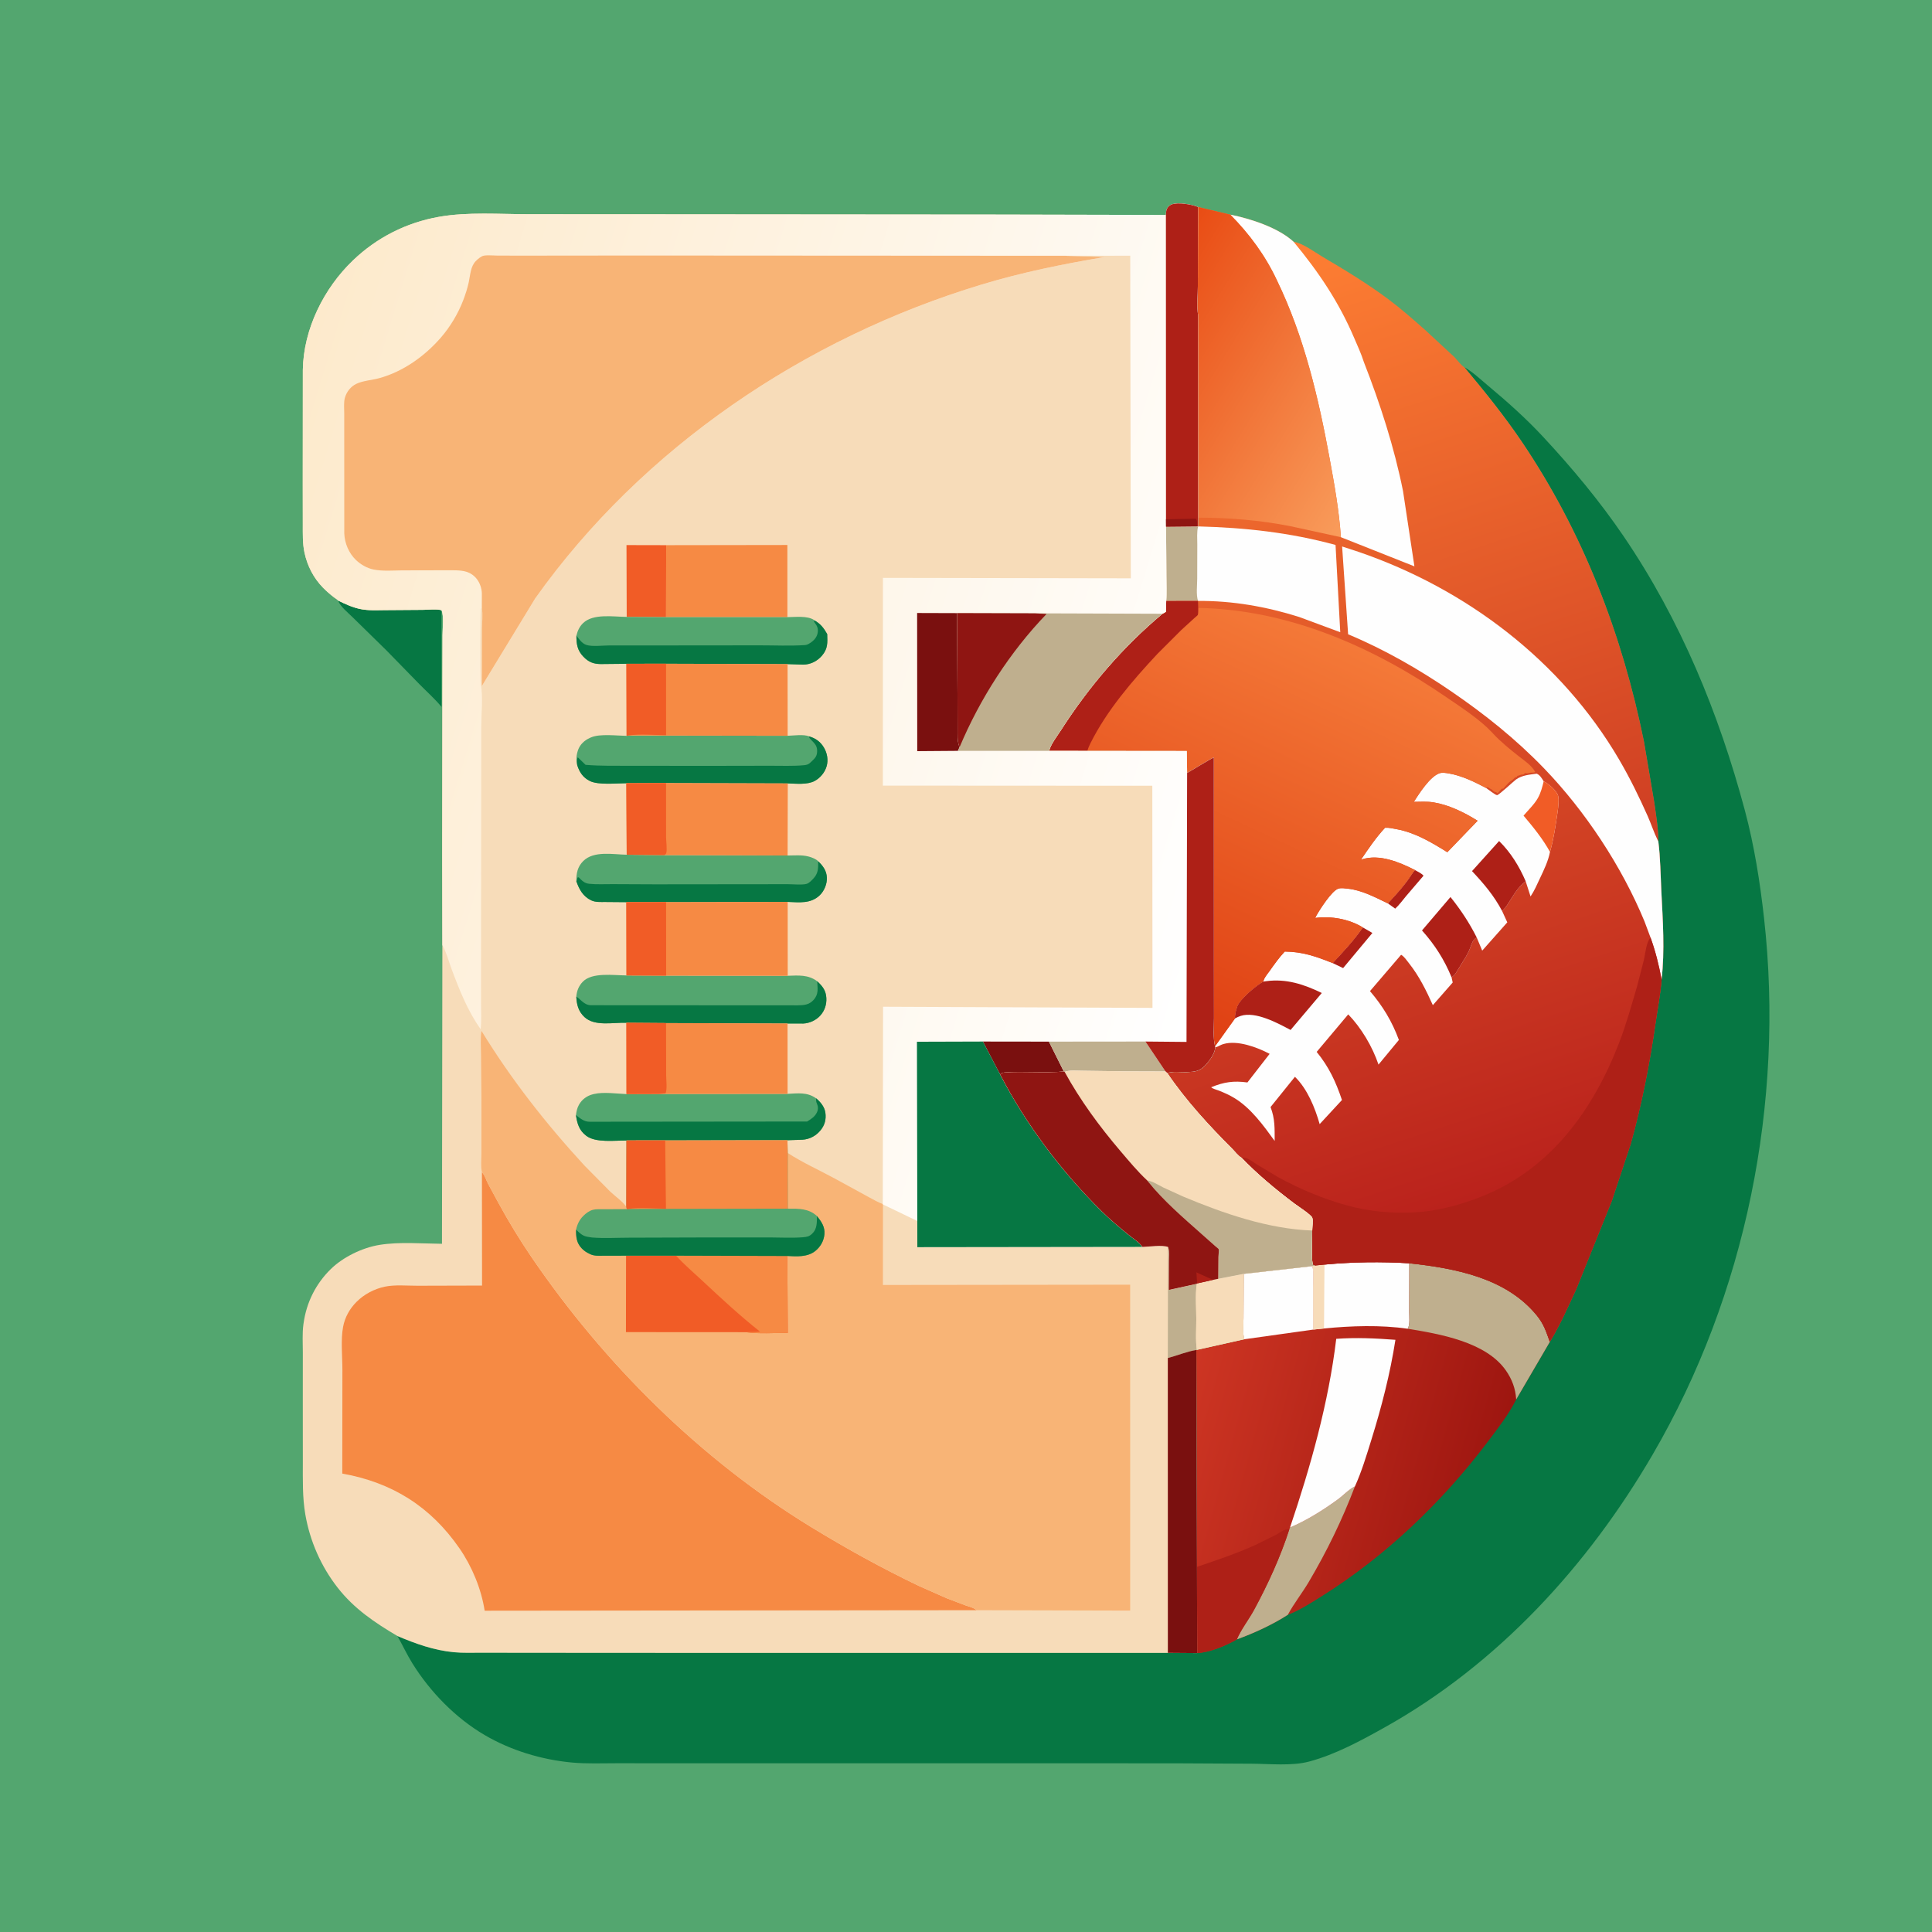 <svg version="1.1" xmlns="http://www.w3.org/2000/svg" style="display: block;" viewBox="0 0 2048 2048" width="1024" height="1024">
<defs>
	<linearGradient id="Gradient1" gradientUnits="userSpaceOnUse" x1="1573.32" y1="1595.41" x2="1249.55" y2="1506.25">
		<stop class="stop0" offset="0" stop-opacity="1" stop-color="rgb(158,22,16)"/>
		<stop class="stop1" offset="1" stop-opacity="1" stop-color="rgb(205,53,35)"/>
	</linearGradient>
	<linearGradient id="Gradient2" gradientUnits="userSpaceOnUse" x1="1591.81" y1="1261.28" x2="1272.53" y2="288.651">
		<stop class="stop0" offset="0" stop-opacity="1" stop-color="rgb(186,34,28)"/>
		<stop class="stop1" offset="1" stop-opacity="1" stop-color="rgb(254,127,51)"/>
	</linearGradient>
	<linearGradient id="Gradient3" gradientUnits="userSpaceOnUse" x1="1199.76" y1="333.513" x2="1463.94" y2="496.992">
		<stop class="stop0" offset="0" stop-opacity="1" stop-color="rgb(233,76,20)"/>
		<stop class="stop1" offset="1" stop-opacity="1" stop-color="rgb(249,156,91)"/>
	</linearGradient>
	<linearGradient id="Gradient4" gradientUnits="userSpaceOnUse" x1="1258.66" y1="1089.37" x2="1444.54" y2="689.143">
		<stop class="stop0" offset="0" stop-opacity="1" stop-color="rgb(223,64,19)"/>
		<stop class="stop1" offset="1" stop-opacity="1" stop-color="rgb(244,121,56)"/>
	</linearGradient>
	<linearGradient id="Gradient5" gradientUnits="userSpaceOnUse" x1="280.946" y1="507.592" x2="1337.57" y2="832.369">
		<stop class="stop0" offset="0" stop-opacity="1" stop-color="rgb(253,234,204)"/>
		<stop class="stop1" offset="1" stop-opacity="1" stop-color="rgb(255,255,255)"/>
	</linearGradient>
</defs>
<path transform="translate(0,0)" fill="rgb(83,166,111)" d="M -0 -0 L 2048 0 L 2048 2048 L -0 2048 L -0 -0 z"/>
<path transform="translate(0,0)" fill="rgb(6,119,67)" d="M 358.357 636.577 C 366.022 640.312 373.558 643.851 381.973 645.585 C 390.462 647.335 399.303 646.776 407.922 646.731 L 448.292 646.45 C 453.857 646.427 462.818 645.331 468.04 646.875 L 468.028 749.305 C 460.867 740.693 452.246 733.039 444.375 725.041 L 409.722 689.524 L 373.789 654.306 C 368.893 649.43 360.757 643.062 358.357 636.577 z"/>
<path transform="translate(0,0)" fill="rgb(6,119,67)" d="M 1552.2 389.197 C 1561.51 394.539 1569.25 402.048 1577.45 408.884 C 1597.76 425.815 1617.47 443.395 1635.5 462.761 C 1666.35 495.895 1695.68 531.06 1721.14 568.515 C 1781.38 657.124 1822.03 755.876 1849.62 859.03 C 1859.65 896.497 1865.76 935.499 1870.04 974 C 1891.66 1168.57 1850.74 1372.16 1752.06 1541.59 C 1683.34 1659.6 1587.92 1763.92 1468 1831 C 1442.93 1845.03 1415.76 1859.8 1387.91 1867.27 C 1369.37 1872.25 1346.02 1869.7 1326.85 1869.6 L 1244.13 1869.17 L 1004.05 1869.16 L 733.928 1869.16 L 654.315 1869.1 C 638.331 1869.08 621.9 1869.82 605.988 1868.33 C 573.959 1865.32 541.426 1855.48 513.632 1839.15 C 482.861 1821.08 456.035 1793.53 437.213 1763.33 C 431.334 1753.9 426.767 1743.91 421.303 1734.27 C 440.694 1742.44 459.859 1749.39 481.026 1751.41 C 490.71 1752.34 500.733 1751.9 510.467 1751.93 L 560.004 1752 L 715.229 1752.09 L 1237.98 1752.09 L 1269.05 1752.33 L 1268.86 1660.93 L 1268.15 1431.02 L 1268.69 1430.93 L 1318.98 1419.68 C 1317.14 1413.5 1318.15 1404.02 1318.15 1397.5 L 1318.4 1350.31 L 1391.11 1342.13 L 1393.77 1341.52 L 1404 1340.5 C 1434.38 1337.67 1463.46 1337.26 1493.91 1339.11 C 1542.37 1344.38 1596.59 1354.51 1629.1 1394.43 C 1636.65 1403.7 1638.94 1411.47 1642.9 1422.45 C 1653.75 1404.54 1662.18 1385.44 1670.93 1366.46 L 1708.53 1273.12 L 1728.61 1212.74 C 1740.36 1170.59 1748.74 1127.78 1754.96 1084.5 C 1757.16 1069.15 1760.23 1053.8 1761.35 1038.33 C 1764.9 1007.77 1762.66 975.662 1761.11 945 C 1760.21 927.312 1760.13 909.519 1757.9 891.925 C 1757.92 878.201 1755.38 863.213 1753.42 849.623 L 1742.66 786.102 C 1719.62 672.452 1678.05 564.132 1612.89 467.84 C 1594.29 440.364 1573.47 414.61 1552.2 389.197 z"/>
<path transform="translate(0,0)" fill="url(#Gradient1)" d="M 1404 1340.5 C 1434.38 1337.67 1463.46 1337.26 1493.91 1339.11 C 1542.37 1344.38 1596.59 1354.51 1629.1 1394.43 C 1636.65 1403.7 1638.94 1411.47 1642.9 1422.45 L 1607.22 1483.5 C 1599.56 1498.94 1588.39 1513.3 1578.05 1527.05 C 1529.7 1591.36 1469.4 1649.25 1401.08 1692.08 C 1390.14 1698.94 1377.2 1707.26 1365.11 1711.8 C 1348.68 1722.36 1329.4 1731.18 1311.11 1737.83 C 1299.52 1744.47 1282.62 1751.61 1269.05 1752.33 L 1268.86 1660.93 L 1268.15 1431.02 L 1268.69 1430.93 L 1318.98 1419.68 C 1317.14 1413.5 1318.15 1404.02 1318.15 1397.5 L 1318.4 1350.31 L 1391.11 1342.13 L 1393.77 1341.52 L 1404 1340.5 z"/>
<path transform="translate(0,0)" fill="rgb(254,254,254)" d="M 1318.4 1350.31 L 1391.11 1342.13 C 1393.17 1348.55 1392.03 1357.98 1392.05 1364.78 L 1392.11 1409.42 L 1318.98 1419.68 C 1317.14 1413.5 1318.15 1404.02 1318.15 1397.5 L 1318.4 1350.31 z"/>
<path transform="translate(0,0)" fill="rgb(191,175,142)" d="M 1367.48 1619.19 C 1384.97 1611.85 1402.94 1600.57 1418.25 1589.37 C 1424.3 1584.95 1429.54 1578.94 1436.28 1575.65 C 1422.67 1611.32 1406.66 1644.27 1387.24 1677.11 C 1380.31 1688.81 1371.47 1699.93 1365.11 1711.8 C 1348.68 1722.36 1329.4 1731.18 1311.11 1737.83 C 1315.66 1727.04 1323.76 1716.89 1329.38 1706.49 C 1344.05 1679.42 1357.36 1650.34 1366.78 1620.99 L 1367.48 1619.19 z"/>
<path transform="translate(0,0)" fill="rgb(174,32,23)" d="M 1268.86 1660.93 C 1289.9 1653.77 1310.67 1646.86 1330.93 1637.66 L 1352.38 1627.07 C 1357.18 1624.55 1361.11 1620.65 1366.78 1620.99 C 1357.36 1650.34 1344.05 1679.42 1329.38 1706.49 C 1323.76 1716.89 1315.66 1727.04 1311.11 1737.83 C 1299.52 1744.47 1282.62 1751.61 1269.05 1752.33 L 1268.86 1660.93 z"/>
<path transform="translate(0,0)" fill="rgb(254,254,254)" d="M 1404 1340.5 C 1434.38 1337.67 1463.46 1337.26 1493.91 1339.11 L 1493.79 1390.3 C 1493.76 1395.22 1494.87 1404.63 1492.19 1408.52 C 1463.41 1404.36 1432.33 1405.39 1403.5 1408.26 L 1392.11 1409.42 L 1392.05 1364.78 C 1392.03 1357.98 1393.17 1348.55 1391.11 1342.13 L 1393.77 1341.52 L 1404 1340.5 z"/>
<path transform="translate(0,0)" fill="rgb(247,220,185)" d="M 1393.77 1341.52 L 1404 1340.5 L 1403.5 1408.26 L 1392.11 1409.42 L 1392.05 1364.78 C 1392.03 1357.98 1393.17 1348.55 1391.11 1342.13 L 1393.77 1341.52 z"/>
<path transform="translate(0,0)" fill="rgb(254,254,254)" d="M 1367.48 1619.19 C 1389.29 1554.58 1408.35 1487.05 1416.47 1419.21 C 1437.75 1417.69 1458.02 1418.65 1479.21 1420.26 C 1473.65 1456.18 1464.49 1491.55 1453.71 1526.23 C 1448.51 1542.92 1443.51 1559.7 1436.28 1575.65 C 1429.54 1578.94 1424.3 1584.95 1418.25 1589.37 C 1402.94 1600.57 1384.97 1611.85 1367.48 1619.19 z"/>
<path transform="translate(0,0)" fill="rgb(191,175,142)" d="M 1493.91 1339.11 C 1542.37 1344.38 1596.59 1354.51 1629.1 1394.43 C 1636.65 1403.7 1638.94 1411.47 1642.9 1422.45 L 1607.22 1483.5 C 1606.55 1472.04 1602.78 1461.96 1596.19 1452.58 C 1574.92 1422.33 1525.95 1414.03 1492.19 1408.52 C 1494.87 1404.63 1493.76 1395.22 1493.79 1390.3 L 1493.91 1339.11 z"/>
<path transform="translate(0,0)" fill="url(#Gradient2)" d="M 1269.96 219.401 L 1304.17 227.535 C 1325.61 231.807 1354.98 241.245 1371.34 256.361 C 1380.7 257.543 1393.61 267.294 1401.74 272.081 C 1425.63 286.155 1449.22 300.445 1471.49 317.025 C 1485.11 327.173 1497.94 338.535 1510.68 349.758 L 1541.5 378.285 C 1543.86 380.636 1549.84 388.389 1552.2 389.197 C 1573.47 414.61 1594.29 440.364 1612.89 467.84 C 1678.05 564.132 1719.62 672.452 1742.66 786.102 L 1753.42 849.623 C 1755.38 863.213 1757.92 878.201 1757.9 891.925 C 1760.13 909.519 1760.21 927.312 1761.11 945 C 1762.66 975.662 1764.9 1007.77 1761.35 1038.33 C 1760.23 1053.8 1757.16 1069.15 1754.96 1084.5 C 1748.74 1127.78 1740.36 1170.59 1728.61 1212.74 L 1708.53 1273.12 L 1670.93 1366.46 C 1662.18 1385.44 1653.75 1404.54 1642.9 1422.45 C 1638.94 1411.47 1636.65 1403.7 1629.1 1394.43 C 1596.59 1354.51 1542.37 1344.38 1493.91 1339.11 C 1463.46 1337.26 1434.38 1337.67 1404 1340.5 L 1393.77 1341.52 L 1391.99 1341.01 C 1389.58 1337.12 1391.02 1310.81 1391.01 1304.41 C 1391.02 1301.2 1392.04 1293.54 1391.04 1290.84 C 1389.86 1287.67 1375.23 1278.2 1371.75 1275.58 C 1352.45 1261.02 1332.7 1244.69 1316 1227.2 C 1313.18 1226.06 1308.61 1220.19 1306.33 1217.92 C 1281.72 1193.34 1256.89 1166.4 1237.36 1137.53 C 1242.5 1135.34 1252.08 1136.69 1257.93 1136.45 C 1267.35 1136.06 1271.91 1135.66 1278.41 1128.46 C 1282.18 1124.29 1288.41 1115.8 1288.09 1110.02 L 1288 1109.1 C 1285.7 1099.99 1286.88 1088.5 1286.87 1079.08 L 1286.81 1025.48 L 1286.72 803.08 C 1285.67 802.831 1261.71 817.725 1258.39 819.35 L 1258.05 796.083 L 1152.67 795.975 L 1112.11 795.923 C 1113.77 788.907 1120.63 780.266 1124.63 774.02 C 1154.14 727.943 1190.27 685.688 1232.26 650.602 C 1233.7 650.049 1234.67 649.374 1235.93 648.5 L 1236.23 637.042 C 1237.11 628.369 1236.44 618.962 1236.44 610.212 L 1236.05 558.275 L 1268.9 557.95 L 1270.07 558.012 L 1270.03 548.737 L 1269.99 333.651 C 1268.22 324.806 1269.76 312.558 1269.76 303.405 L 1269.96 219.401 z"/>
<path transform="translate(0,0)" fill="rgb(254,254,254)" d="M 1236.05 558.275 L 1268.9 557.95 L 1270.07 558.012 C 1320.11 559.329 1367.28 564.473 1415.73 577.663 L 1420.73 670.187 L 1377.15 654.019 C 1342.53 643.081 1306.33 636.687 1269.96 637.025 L 1236.23 637.042 C 1237.11 628.369 1236.44 618.962 1236.44 610.212 L 1236.05 558.275 z"/>
<path transform="translate(0,0)" fill="rgb(191,175,142)" d="M 1236.05 558.275 L 1268.9 557.95 L 1270.07 558.012 C 1268.49 564.029 1269.2 570.979 1269.18 577.216 L 1269.09 613.387 C 1269.09 620.535 1267.78 630.384 1269.96 637.025 L 1236.23 637.042 C 1237.11 628.369 1236.44 618.962 1236.44 610.212 L 1236.05 558.275 z"/>
<path transform="translate(0,0)" fill="rgb(254,254,254)" d="M 1304.17 227.535 C 1325.61 231.807 1354.98 241.245 1371.34 256.361 C 1397.64 288.126 1419.17 319.957 1435.38 358.011 C 1438.9 366.291 1443.02 375.051 1445.69 383.636 C 1463.02 427.964 1477.93 473.941 1487.28 520.645 L 1499.34 600.364 L 1421.41 569.453 C 1419.52 541.621 1414.61 514.054 1409.58 486.66 C 1397.72 421.968 1382.47 356.76 1353.65 297.267 C 1341.32 270.875 1324.56 248.16 1304.17 227.535 z"/>
<path transform="translate(0,0)" fill="rgb(254,254,254)" d="M 1749.6 993.786 L 1743.23 976.721 C 1719.09 918.33 1680.44 859.772 1636.61 814.333 C 1606.8 783.441 1573.75 757.025 1538.36 732.854 C 1504.14 709.485 1467.37 688.337 1429.06 672.371 L 1422.7 579.282 L 1440 584.957 C 1554.11 624.02 1655.18 700.539 1716.37 805.228 C 1727.61 824.453 1737.47 844.566 1746.53 864.896 C 1750.34 873.437 1753.14 882.376 1757.3 890.747 L 1757.9 891.925 C 1760.13 909.519 1760.21 927.312 1761.11 945 C 1762.66 975.662 1764.9 1007.77 1761.35 1038.33 C 1758.52 1023.04 1754.9 1008.42 1749.6 993.786 z"/>
<path transform="translate(0,0)" fill="url(#Gradient3)" d="M 1269.96 219.401 L 1304.17 227.535 C 1324.56 248.16 1341.32 270.875 1353.65 297.267 C 1382.47 356.76 1397.72 421.968 1409.58 486.66 C 1414.61 514.054 1419.52 541.621 1421.41 569.453 L 1367.7 557.748 C 1335.24 551.4 1303.06 548.741 1270.03 548.737 L 1269.99 333.651 C 1268.22 324.806 1269.76 312.558 1269.76 303.405 L 1269.96 219.401 z"/>
<path transform="translate(0,0)" fill="rgb(174,32,23)" d="M 1316 1227.2 C 1322.42 1226.48 1326.92 1231 1332.14 1234.24 L 1354.7 1247.73 C 1377.57 1260.3 1402.11 1270.63 1427.28 1277.62 C 1451.17 1284.27 1475.28 1286.47 1500 1285.14 C 1523.78 1283.85 1547.56 1277.34 1569.65 1268.72 C 1643.23 1240.02 1688.68 1177 1716.35 1105.38 C 1723.9 1085.85 1729.48 1065.64 1735.37 1045.57 L 1742.68 1017.21 C 1744.18 1010.41 1745.18 998.678 1749.6 993.786 C 1754.9 1008.42 1758.52 1023.04 1761.35 1038.33 C 1760.23 1053.8 1757.16 1069.15 1754.96 1084.5 C 1748.74 1127.78 1740.36 1170.59 1728.61 1212.74 L 1708.53 1273.12 L 1670.93 1366.46 C 1662.18 1385.44 1653.75 1404.54 1642.9 1422.45 C 1638.94 1411.47 1636.65 1403.7 1629.1 1394.43 C 1596.59 1354.51 1542.37 1344.38 1493.91 1339.11 C 1463.46 1337.26 1434.38 1337.67 1404 1340.5 L 1393.77 1341.52 L 1391.99 1341.01 C 1389.58 1337.12 1391.02 1310.81 1391.01 1304.41 C 1391.02 1301.2 1392.04 1293.54 1391.04 1290.84 C 1389.86 1287.67 1375.23 1278.2 1371.75 1275.58 C 1352.45 1261.02 1332.7 1244.69 1316 1227.2 z"/>
<path transform="translate(0,0)" fill="rgb(254,254,254)" d="M 1499.82 922.266 L 1499.79 922.204 C 1483.36 913.883 1462.27 905.047 1443.82 910.942 L 1442.67 911.32 C 1450.64 899.609 1458.53 887.805 1468.24 877.445 C 1472.17 877.172 1476.61 878.247 1480.5 878.962 C 1500.15 882.58 1517.49 892.95 1534.21 903.378 L 1566.32 870.039 C 1552.22 861.236 1536.08 853.205 1519.51 850.53 C 1512.83 849.451 1505.47 849.92 1498.69 849.99 C 1504.43 841.156 1515.5 823.549 1525.65 819.781 C 1528.63 818.673 1532.59 819.339 1535.69 819.856 C 1549.6 822.187 1563.01 828.815 1575.37 835.309 C 1577.6 836.769 1584.82 842.645 1586.93 842.884 C 1588.66 843.081 1604.62 828.046 1607.14 826.243 C 1613.53 821.687 1621.45 821.158 1629 820.118 C 1632.68 821.771 1634.25 824.943 1636.37 828.21 C 1641.16 830.408 1650.33 838.372 1651.69 843.693 C 1652.8 848.058 1651.71 856.672 1651.03 861.274 C 1648.84 875.92 1647.15 888.734 1643.05 903.061 C 1641.23 912.716 1636.54 922.329 1632.36 931.166 C 1629.35 937.539 1626.41 944.443 1622.44 950.284 L 1617.29 934.214 C 1608.83 940.178 1603.31 950.843 1597.63 959.454 C 1596.12 961.742 1594.24 963.774 1592.3 965.711 L 1597.8 977.719 L 1571.21 1007.71 L 1565.34 993.68 C 1560.92 996.839 1560.32 999.788 1558.47 1004.78 C 1556.88 1009.08 1554.55 1013.18 1552.13 1017.05 L 1543.21 1031.53 C 1541.94 1033.46 1540.5 1034.62 1538.75 1036.1 L 1539.92 1041.5 L 1518.88 1065.52 C 1511.75 1049.78 1504.51 1034.91 1493.72 1021.25 C 1491.44 1018.37 1488.45 1013.87 1485.24 1012.1 L 1452.24 1050.62 C 1465.86 1066.54 1475.61 1082.7 1482.88 1102.38 L 1461.27 1128.52 C 1454.85 1109.56 1443.15 1089.69 1429.18 1075.27 L 1395.73 1115.06 C 1408.77 1131.01 1416.02 1146.7 1422.53 1166.05 L 1398.9 1191.62 C 1393.96 1174.26 1385.87 1154.27 1372.68 1141.45 L 1346.83 1173.53 C 1351.64 1185.93 1351.15 1196.36 1351.21 1209.46 C 1339.42 1193.18 1325.97 1174.56 1308.53 1163.99 C 1303.23 1160.78 1297.72 1158.32 1291.98 1156.05 C 1289.84 1155.21 1285.41 1154.16 1283.9 1152.52 C 1297.51 1146.93 1307.7 1145.47 1322.32 1147.44 L 1345.87 1117.12 C 1332.69 1110.16 1311.8 1102.32 1296.84 1106.74 C 1294.8 1107.34 1292.93 1108.34 1291.02 1109.27 C 1289.42 1110.04 1290.1 1109.78 1288.09 1110.02 L 1288 1109.1 L 1309.11 1079.63 C 1308.95 1076.23 1309.51 1073.5 1310.46 1070.22 L 1310.98 1068.5 L 1311.35 1067.18 C 1313.75 1059.53 1331.99 1044.14 1339.16 1040.51 L 1339.27 1040.16 C 1340.12 1036.33 1343.02 1033.17 1345.28 1030.02 C 1350.57 1022.64 1355.62 1015.29 1361.88 1008.68 C 1381.06 1008.86 1395.12 1013.92 1412.64 1020.89 C 1423.96 1008.71 1435.21 996.869 1444.63 983.103 C 1430.1 974.172 1410.87 970.791 1394.23 973.063 L 1395.03 971.288 C 1398.75 964.51 1411.81 943.917 1418.89 941.924 C 1421.97 941.056 1425.8 941.728 1428.92 942.062 C 1443.9 943.668 1457.73 951.24 1471.16 957.601 C 1479.67 948.455 1489.01 938.31 1495.78 927.818 C 1497.05 925.842 1498.33 924.08 1499.82 922.266 z"/>
<path transform="translate(0,0)" fill="rgb(174,32,23)" d="M 1471.16 957.601 C 1479.67 948.455 1489.01 938.31 1495.78 927.818 C 1497.05 925.842 1498.33 924.08 1499.82 922.266 C 1502.9 923.985 1506.67 925.628 1509.01 928.265 L 1490.59 949.809 C 1486.89 954.224 1483.24 959.344 1478.97 963.193 L 1471.16 957.601 z"/>
<path transform="translate(0,0)" fill="rgb(174,32,23)" d="M 1444.63 983.103 L 1454.8 988.983 L 1423.76 1026.22 L 1412.64 1020.89 C 1423.96 1008.71 1435.21 996.869 1444.63 983.103 z"/>
<path transform="translate(0,0)" fill="rgb(241,92,38)" d="M 1636.37 828.21 C 1641.16 830.408 1650.33 838.372 1651.69 843.693 C 1652.8 848.058 1651.71 856.672 1651.03 861.274 C 1648.84 875.92 1647.15 888.734 1643.05 903.061 C 1635.36 889.134 1625.24 876.722 1615.02 864.609 C 1620 858.732 1626.48 852.611 1630.25 845.901 C 1633.34 840.414 1634.89 834.277 1636.37 828.21 z"/>
<path transform="translate(0,0)" fill="rgb(174,32,23)" d="M 1592.3 965.711 C 1583.6 949.254 1573.01 936.871 1560.4 923.406 L 1589.11 891.525 C 1601.41 903.584 1610.56 918.48 1617.29 934.214 C 1608.83 940.178 1603.31 950.843 1597.63 959.454 C 1596.12 961.742 1594.24 963.774 1592.3 965.711 z"/>
<path transform="translate(0,0)" fill="rgb(174,32,23)" d="M 1538.75 1036.1 C 1531.04 1017.24 1520.93 1001.46 1507.38 986.314 L 1537.56 950.886 C 1548.51 964.541 1557.45 978.034 1565.34 993.68 C 1560.92 996.839 1560.32 999.788 1558.47 1004.78 C 1556.88 1009.08 1554.55 1013.18 1552.13 1017.05 L 1543.21 1031.53 C 1541.94 1033.46 1540.5 1034.62 1538.75 1036.1 z"/>
<path transform="translate(0,0)" fill="rgb(174,32,23)" d="M 1339.16 1040.51 L 1342.38 1040.06 C 1363.62 1037.26 1382.33 1043.47 1401.16 1052.61 L 1368.06 1091.81 C 1354.56 1084.61 1331.04 1071.81 1315.3 1076.86 C 1313.1 1077.56 1311.11 1078.5 1309.11 1079.63 C 1308.95 1076.23 1309.51 1073.5 1310.46 1070.22 L 1310.98 1068.5 L 1311.35 1067.18 C 1313.75 1059.53 1331.99 1044.14 1339.16 1040.51 z"/>
<path transform="translate(0,0)" fill="url(#Gradient4)" d="M 1236.23 637.042 L 1269.96 637.025 L 1270.21 644.407 C 1366.53 646.23 1456.07 685.969 1534.24 739.764 C 1550.29 750.812 1568.31 762.324 1581.72 776.5 L 1582.93 777.839 C 1590.6 786.174 1601.54 795.072 1610.52 802.094 C 1616.88 807.07 1623.48 811.245 1627.51 818.5 C 1624.95 819.346 1623.1 818.638 1620.51 819.5 C 1619.16 819.949 1617.86 819.672 1616.5 819.51 C 1615.28 820.725 1615.5 820.93 1613.7 821.093 C 1611.58 821.287 1612.91 821.078 1611 821.755 L 1608.5 822.51 L 1607.5 824 L 1606.01 824.005 L 1605.07 825.096 C 1603.45 826.908 1601.31 827.684 1599.5 829.51 L 1598.61 830.372 L 1593.5 836 L 1592.01 836.005 L 1587.5 841 L 1586 839.755 L 1584.81 839.44 C 1582.86 838.85 1582.54 837.831 1581 836.755 L 1579.5 836 L 1576.99 834.407 L 1575.37 835.309 C 1563.01 828.815 1549.6 822.187 1535.69 819.856 C 1532.59 819.339 1528.63 818.673 1525.65 819.781 C 1515.5 823.549 1504.43 841.156 1498.69 849.99 C 1505.47 849.92 1512.83 849.451 1519.51 850.53 C 1536.08 853.205 1552.22 861.236 1566.32 870.039 L 1534.21 903.378 C 1517.49 892.95 1500.15 882.58 1480.5 878.962 C 1476.61 878.247 1472.17 877.172 1468.24 877.445 C 1458.53 887.805 1450.64 899.609 1442.67 911.32 L 1443.82 910.942 C 1462.27 905.047 1483.36 913.883 1499.79 922.204 L 1499.82 922.266 C 1498.33 924.08 1497.05 925.842 1495.78 927.818 C 1489.01 938.31 1479.67 948.455 1471.16 957.601 C 1457.73 951.24 1443.9 943.668 1428.92 942.062 C 1425.8 941.728 1421.97 941.056 1418.89 941.924 C 1411.81 943.917 1398.75 964.51 1395.03 971.288 L 1394.23 973.063 C 1410.87 970.791 1430.1 974.172 1444.63 983.103 C 1435.21 996.869 1423.96 1008.71 1412.64 1020.89 C 1395.12 1013.92 1381.06 1008.86 1361.88 1008.68 C 1355.62 1015.29 1350.57 1022.64 1345.28 1030.02 C 1343.02 1033.17 1340.12 1036.33 1339.27 1040.16 L 1339.16 1040.51 C 1331.99 1044.14 1313.75 1059.53 1311.35 1067.18 L 1310.98 1068.5 L 1310.46 1070.22 C 1309.51 1073.5 1308.95 1076.23 1309.11 1079.63 L 1288 1109.1 C 1285.7 1099.99 1286.88 1088.5 1286.87 1079.08 L 1286.81 1025.48 L 1286.72 803.08 C 1285.67 802.831 1261.71 817.725 1258.39 819.35 L 1258.05 796.083 L 1152.67 795.975 L 1112.11 795.923 C 1113.77 788.907 1120.63 780.266 1124.63 774.02 C 1154.14 727.943 1190.27 685.688 1232.26 650.602 C 1233.7 650.049 1234.67 649.374 1235.93 648.5 L 1236.23 637.042 z"/>
<path transform="translate(0,0)" fill="rgb(174,32,23)" d="M 1236.23 637.042 L 1269.96 637.025 L 1270.21 644.407 C 1270.11 645.961 1270.31 650.564 1269.75 651.813 C 1269.44 652.494 1266.78 654.541 1266.12 655.157 L 1252.07 667.985 L 1226.9 693.151 C 1200.31 721.667 1173.4 752.837 1155.89 787.922 C 1154.53 790.659 1153.51 793.014 1152.67 795.975 L 1112.11 795.923 C 1113.77 788.907 1120.63 780.266 1124.63 774.02 C 1154.14 727.943 1190.27 685.688 1232.26 650.602 C 1233.7 650.049 1234.67 649.374 1235.93 648.5 L 1236.23 637.042 z"/>
<path transform="translate(0,0)" fill="rgb(247,220,185)" d="M 1235.91 227.849 C 1236 225.876 1236.11 223.316 1236.94 221.5 C 1237.95 219.302 1239.68 217.632 1241.93 216.756 C 1248.67 214.133 1263.44 216.68 1269.96 219.401 L 1269.76 303.405 C 1269.76 312.558 1268.22 324.806 1269.99 333.651 L 1270.03 548.737 L 1270.07 558.012 L 1268.9 557.95 L 1236.05 558.275 L 1236.44 610.212 C 1236.44 618.962 1237.11 628.369 1236.23 637.042 L 1235.93 648.5 C 1234.67 649.374 1233.7 650.049 1232.26 650.602 C 1190.27 685.688 1154.14 727.943 1124.63 774.02 C 1120.63 780.266 1113.77 788.907 1112.11 795.923 L 1152.67 795.975 L 1258.05 796.083 L 1258.39 819.35 C 1261.71 817.725 1285.67 802.831 1286.72 803.08 L 1286.81 1025.48 L 1286.87 1079.08 C 1286.88 1088.5 1285.7 1099.99 1288 1109.1 L 1288.09 1110.02 C 1288.41 1115.8 1282.18 1124.29 1278.41 1128.46 C 1271.91 1135.66 1267.35 1136.06 1257.93 1136.45 C 1252.08 1136.69 1242.5 1135.34 1237.36 1137.53 C 1256.89 1166.4 1281.72 1193.34 1306.33 1217.92 C 1308.61 1220.19 1313.18 1226.06 1316 1227.2 C 1332.7 1244.69 1352.45 1261.02 1371.75 1275.58 C 1375.23 1278.2 1389.86 1287.67 1391.04 1290.84 C 1392.04 1293.54 1391.02 1301.2 1391.01 1304.41 C 1391.02 1310.81 1389.58 1337.12 1391.99 1341.01 L 1393.77 1341.52 L 1391.11 1342.13 L 1318.4 1350.31 L 1318.15 1397.5 C 1318.15 1404.02 1317.14 1413.5 1318.98 1419.68 L 1268.69 1430.93 L 1268.15 1431.02 L 1268.86 1660.93 L 1269.05 1752.33 L 1237.98 1752.09 L 715.229 1752.09 L 560.004 1752 L 510.467 1751.93 C 500.733 1751.9 490.71 1752.34 481.026 1751.41 C 459.859 1749.39 440.694 1742.44 421.303 1734.27 C 397.115 1719.92 375.369 1705.39 357.836 1682.88 C 340.252 1660.31 328.562 1633.68 323.672 1605.5 C 320.469 1587.03 321.046 1568.4 321.024 1549.74 L 320.987 1484.55 L 321.014 1433.53 C 321.025 1423.9 320.329 1413.66 321.591 1404.15 L 321.83 1402.5 C 324.876 1380.7 334.736 1360.9 350.499 1345.42 C 363.709 1332.45 384.161 1322.56 402.406 1319.62 C 423.482 1316.22 447.153 1318.28 468.52 1318.47 L 468.928 1001.79 L 468.763 906.969 L 468.957 739.331 L 469.106 673.276 C 469.112 666.335 470.775 652.99 468.04 646.875 C 462.818 645.331 453.857 646.427 448.292 646.45 L 407.922 646.731 C 399.303 646.776 390.462 647.335 381.973 645.585 C 373.558 643.851 366.022 640.312 358.357 636.577 C 357.913 635.69 355.023 633.961 354.164 633.298 C 349.962 630.061 346.002 626.66 342.296 622.861 C 332.262 612.573 325.721 599.703 322.746 585.719 C 320.655 575.893 321.012 565.77 320.982 555.786 L 320.928 513.357 L 321.025 392 C 321.732 348.803 343.244 305.68 374.112 276.081 C 399.483 251.753 430.736 235.948 465.306 229.85 C 496.091 224.419 529.632 227.086 560.917 227.092 L 719.384 227.17 L 1058.91 227.44 L 1235.91 227.849 z"/>
<path transform="translate(0,0)" fill="rgb(191,175,142)" d="M 1238.18 1321.84 L 1238.61 1323.2 C 1239.7 1326.98 1239.08 1332.36 1239.08 1336.33 L 1238.97 1367.37 L 1268.67 1360.86 C 1266.88 1372.73 1268.09 1385.86 1268.13 1397.94 C 1268.16 1408.7 1267.19 1420.35 1268.69 1430.93 L 1268.15 1431.02 C 1257.73 1432.72 1248.08 1436.91 1237.94 1439.57 L 1238.18 1321.84 z"/>
<path transform="translate(0,0)" fill="rgb(241,92,38)" d="M 664.343 653.951 L 664.108 577.814 L 706.179 577.903 L 706.065 654.196 L 664.343 653.951 z"/>
<path transform="translate(0,0)" fill="rgb(247,220,185)" d="M 1291.34 1355.58 L 1318.4 1350.31 L 1318.15 1397.5 C 1318.15 1404.02 1317.14 1413.5 1318.98 1419.68 L 1268.69 1430.93 C 1267.19 1420.35 1268.16 1408.7 1268.13 1397.94 C 1268.09 1385.86 1266.88 1372.73 1268.67 1360.86 L 1269 1360.48 L 1285.8 1356.72 L 1291.34 1355.58 z"/>
<path transform="translate(0,0)" fill="rgb(122,16,15)" d="M 1237.94 1439.57 C 1248.08 1436.91 1257.73 1432.72 1268.15 1431.02 L 1268.86 1660.93 L 1269.05 1752.33 L 1237.98 1752.09 L 1237.94 1439.57 z"/>
<path transform="translate(0,0)" fill="rgb(246,138,68)" d="M 706.179 577.903 L 834.65 577.719 L 834.683 654.195 L 706.065 654.196 L 706.179 577.903 z"/>
<path transform="translate(0,0)" fill="rgb(83,166,111)" d="M 610.531 1182.07 C 611.062 1178.13 611.748 1174.6 613.722 1171.08 C 616.923 1165.37 622.271 1161.51 628.6 1159.94 L 629.935 1159.64 C 639.74 1157.33 653.964 1159.36 664.081 1159.78 L 698.482 1159.66 L 834.873 1159.53 C 845.832 1159.01 855.601 1157.49 865.099 1164.25 C 869.778 1168.16 874.044 1173.23 874.925 1179.5 C 875.917 1186.55 874.301 1192.73 869.75 1198.23 C 864.892 1204.11 858.164 1207.7 850.596 1208.15 L 834.709 1208.67 L 705.122 1208.94 L 664.099 1208.95 C 651.703 1208.92 631.509 1211.61 621.5 1204 C 613.862 1198.2 611.873 1191.15 610.531 1182.07 z"/>
<path transform="translate(0,0)" fill="rgb(6,119,67)" d="M 865.099 1164.25 C 869.778 1168.16 874.044 1173.23 874.925 1179.5 C 875.917 1186.55 874.301 1192.73 869.75 1198.23 C 864.892 1204.11 858.164 1207.7 850.596 1208.15 L 834.709 1208.67 L 705.122 1208.94 L 664.099 1208.95 C 651.703 1208.92 631.509 1211.61 621.5 1204 C 613.862 1198.2 611.873 1191.15 610.531 1182.07 C 614.999 1185.43 619.12 1189.16 624.963 1189.09 L 855.572 1188.86 C 859.832 1186.31 863.927 1183.61 866.09 1178.94 C 867.364 1176.19 867.417 1173.2 866.184 1170.44 C 865.476 1168.86 865.18 1167.88 865.127 1166.12 L 865.099 1164.25 z"/>
<path transform="translate(0,0)" fill="rgb(83,166,111)" d="M 610.926 934.09 C 610.891 925.81 612.135 918.83 618.253 912.753 C 629.485 901.596 649.738 905.762 664.342 906.046 L 704.202 906.444 L 834.9 906.881 C 841.798 906.849 849.831 906.094 856.5 907.815 L 857.77 908.133 C 860.677 908.91 865.31 910.718 867.308 913.004 C 872.389 917.874 876.172 922.9 876.519 930.238 C 876.833 936.877 873.828 944.294 869.087 948.895 C 859.432 958.265 847.27 956.46 834.985 956.047 L 706.088 956.305 L 663.906 956.318 L 641.506 956.132 C 636.537 956.1 631.438 956.584 626.826 954.45 C 618.057 950.394 613.939 942.707 610.926 934.09 z"/>
<path transform="translate(0,0)" fill="rgb(6,119,67)" d="M 867.308 913.004 C 872.389 917.874 876.172 922.9 876.519 930.238 C 876.833 936.877 873.828 944.294 869.087 948.895 C 859.432 958.265 847.27 956.46 834.985 956.047 L 706.088 956.305 L 663.906 956.318 L 641.506 956.132 C 636.537 956.1 631.438 956.584 626.826 954.45 C 618.057 950.394 613.939 942.707 610.926 934.09 C 611.628 933.339 611.175 933.91 611.732 931.956 L 612.236 930.144 L 613.5 930.018 L 615.588 932.149 C 618.318 934.83 620.742 936.448 624.685 936.859 C 632.602 937.684 641.171 937.157 649.144 937.221 L 694.396 937.423 L 835.057 937.279 C 840.178 937.242 850.49 938.331 855.199 936.881 C 857.589 936.145 860.117 933.495 861.822 931.74 C 867.444 925.949 867.392 920.752 867.308 913.004 z"/>
<path transform="translate(0,0)" fill="rgb(83,166,111)" d="M 611.024 673.79 C 612.183 668.771 614.36 664.101 618.117 660.5 C 628.917 650.149 650.246 653.804 664.343 653.951 L 706.065 654.196 L 834.683 654.195 C 843.108 654.15 855.922 652.463 863.058 657.308 L 863.273 657.587 C 869.79 661.256 873.288 665.764 876.864 672.175 C 877.176 681.446 877.661 687.722 871.2 695.16 C 866.119 701.011 859.113 704.448 851.372 704.526 L 834.864 703.973 L 706.04 703.575 L 663.986 703.642 L 636.858 703.914 C 629.169 703.894 623.943 701.787 618.576 696.268 C 611.962 689.467 610.993 682.818 611.024 673.79 z"/>
<path transform="translate(0,0)" fill="rgb(6,119,67)" d="M 863.273 657.587 C 869.79 661.256 873.288 665.764 876.864 672.175 C 877.176 681.446 877.661 687.722 871.2 695.16 C 866.119 701.011 859.113 704.448 851.372 704.526 L 834.864 703.973 L 706.04 703.575 L 663.986 703.642 L 636.858 703.914 C 629.169 703.894 623.943 701.787 618.576 696.268 C 611.962 689.467 610.993 682.818 611.024 673.79 C 613.826 677.499 616.806 681.966 621.399 683.58 C 627.454 685.709 638.854 684.202 645.505 684.208 L 711.455 684.176 L 805.316 684.086 C 821.195 684.066 837.561 684.882 853.369 683.803 C 855.487 683.658 856.997 682.704 858.76 681.597 C 862.592 679.19 865.925 675.577 866.744 670.981 C 867.576 666.307 866.256 663.528 863.519 659.885 L 862.878 659.052 L 863.273 657.587 z"/>
<path transform="translate(0,0)" fill="rgb(83,166,111)" d="M 664.071 1033.99 L 706.156 1034.21 L 835.017 1034.37 C 846.308 1034 856.725 1033.02 866.236 1040.16 C 871.851 1045.38 875.507 1049.87 875.956 1057.87 C 876.344 1064.77 874.213 1071.36 869.563 1076.51 C 865.077 1081.48 858.191 1084.69 851.5 1084.98 L 834.828 1084.92 L 706.035 1084.5 L 663.972 1084.19 C 650.169 1083.66 630.487 1088.34 619.581 1078.15 C 613.131 1072.13 611.316 1065.03 610.9 1056.55 C 611.408 1050.39 613.451 1045.15 617.792 1040.66 C 627.659 1030.44 650.516 1033.9 664.071 1033.99 z"/>
<path transform="translate(0,0)" fill="rgb(6,119,67)" d="M 866.236 1040.16 C 871.851 1045.38 875.507 1049.87 875.956 1057.87 C 876.344 1064.77 874.213 1071.36 869.563 1076.51 C 865.077 1081.48 858.191 1084.69 851.5 1084.98 L 834.828 1084.92 L 706.035 1084.5 L 663.972 1084.19 C 650.169 1083.66 630.487 1088.34 619.581 1078.15 C 613.131 1072.13 611.316 1065.03 610.9 1056.55 C 611.915 1057.1 612.744 1057.66 613.603 1058.44 C 617.262 1061.74 621.032 1065.55 626.239 1065.58 L 845.5 1065.7 C 852.016 1065.57 857.483 1065.3 862.208 1060.2 C 868.098 1053.85 866.633 1047.99 866.236 1040.16 z"/>
<path transform="translate(0,0)" fill="rgb(246,138,68)" d="M 663.972 1084.19 L 706.035 1084.5 L 834.828 1084.92 L 834.873 1159.53 L 698.482 1159.66 L 664.081 1159.78 L 663.972 1084.19 z"/>
<path transform="translate(0,0)" fill="rgb(241,92,38)" d="M 663.972 1084.19 L 706.035 1084.5 L 706.17 1139.78 C 706.178 1144.95 707.444 1154.62 705.5 1159.01 L 698.482 1159.66 L 664.081 1159.78 L 663.972 1084.19 z"/>
<path transform="translate(0,0)" fill="rgb(83,166,111)" d="M 834.956 779.956 C 840.747 779.79 852.317 778.165 857.333 780.543 C 864.397 782.386 869.741 786.209 873.47 792.591 C 876.883 798.434 878.148 805.554 876.289 812.152 C 874.43 818.751 869.589 824.606 863.565 827.863 C 855.777 832.074 843.691 830.66 835.089 830.439 L 706.038 830.071 L 663.9 830.252 C 653.501 830.226 634.553 832.383 625.409 827.951 C 618.071 824.395 614.357 818.701 611.895 811.175 C 610.515 805.516 610.864 800.484 612.794 794.967 C 614.842 789.115 619.73 784.689 625.306 782.196 L 626.68 781.613 C 635.864 777.64 653.824 779.869 664.207 780.045 L 665.722 779.701 L 834.956 779.956 z"/>
<path transform="translate(0,0)" fill="rgb(6,119,67)" d="M 857.333 780.543 C 864.397 782.386 869.741 786.209 873.47 792.591 C 876.883 798.434 878.148 805.554 876.289 812.152 C 874.43 818.751 869.589 824.606 863.565 827.863 C 855.777 832.074 843.691 830.66 835.089 830.439 L 706.038 830.071 L 663.9 830.252 C 653.501 830.226 634.553 832.383 625.409 827.951 C 618.071 824.395 614.357 818.701 611.895 811.175 C 611.61 808.172 611.096 805.613 612.5 802.805 L 620.705 810.752 C 636.435 812.097 652.524 811.663 668.307 811.765 L 751.474 811.834 L 816.316 811.716 C 828.11 811.673 840.324 812.245 852.049 811.172 C 854.547 810.944 856.534 810.555 858.491 808.865 L 859.5 807.9 L 860.839 806.673 C 864.407 803.294 866.202 801.121 866.195 796.052 C 866.188 791.256 864.304 788.877 861.072 785.565 C 859.753 784.213 858.541 783.197 857.691 781.481 L 857.333 780.543 z"/>
<path transform="translate(0,0)" fill="rgb(246,138,68)" d="M 663.986 703.642 L 706.04 703.575 L 834.864 703.973 L 834.956 779.956 L 665.722 779.701 L 664.207 780.045 L 663.986 703.642 z"/>
<path transform="translate(0,0)" fill="rgb(241,92,38)" d="M 663.986 703.642 L 706.04 703.575 L 706.069 779.327 C 693.222 779.246 678.305 777.697 665.722 779.701 L 664.207 780.045 L 663.986 703.642 z"/>
<path transform="translate(0,0)" fill="rgb(246,138,68)" d="M 663.9 830.252 L 706.038 830.071 L 835.089 830.439 L 834.9 906.881 L 704.202 906.444 L 664.342 906.046 L 663.9 830.252 z"/>
<path transform="translate(0,0)" fill="rgb(241,92,38)" d="M 663.9 830.252 L 706.038 830.071 L 706.066 887.505 C 706.085 891.313 707.395 901.225 706.183 904.5 C 705.978 905.054 705.484 905.46 705.062 905.874 L 704.202 906.444 L 664.342 906.046 L 663.9 830.252 z"/>
<path transform="translate(0,0)" fill="rgb(246,138,68)" d="M 706.088 956.305 L 834.985 956.047 L 835.017 1034.37 L 706.156 1034.21 L 664.071 1033.99 L 663.906 956.318 L 706.088 956.305 z"/>
<path transform="translate(0,0)" fill="rgb(241,92,38)" d="M 663.906 956.318 L 706.088 956.305 L 706.156 1034.21 L 664.071 1033.99 L 663.906 956.318 z"/>
<path transform="translate(0,0)" fill="rgb(246,138,68)" d="M 510.855 1242.55 L 511.869 1243.81 C 514.364 1247.08 515.56 1251.38 517.465 1255.03 L 528.327 1275.04 C 539.147 1294.9 551.23 1314.77 563.998 1333.45 C 641.239 1446.42 742.893 1547.25 859.881 1618.75 C 897 1641.44 934.687 1662.28 973.93 1681.09 L 1003.62 1694.23 L 1023.03 1701.6 C 1027.58 1703.18 1031.4 1703.86 1035.33 1706.87 L 513.76 1707.41 C 510.218 1684.36 500.33 1660.51 487.081 1641.34 C 456.397 1596.95 415.589 1571.45 362.834 1562.04 L 362.958 1452.18 C 362.971 1437.75 361.074 1420.46 363.691 1406.51 C 365.608 1396.3 370.73 1387.21 378.059 1379.91 C 386.077 1371.91 396.777 1366.31 407.841 1363.94 C 418.52 1361.66 431.755 1362.98 442.715 1362.93 L 510.999 1362.75 L 510.855 1242.55 z"/>
<path transform="translate(0,0)" fill="rgb(248,180,118)" d="M 510.855 1242.55 C 509.45 1236.66 510.378 1228.74 510.318 1222.58 L 510.337 1163.9 L 509.952 1118.68 C 509.874 1110.23 509.083 1101.18 510.402 1092.83 C 541.842 1144.16 578.855 1191.35 619.595 1235.59 L 647.056 1263.35 C 652.716 1268.62 659.259 1272.96 663.949 1279.17 L 664.099 1208.95 L 705.122 1208.94 L 834.709 1208.67 L 834.981 1222.17 C 850.902 1232.58 868.584 1240.38 885.271 1249.5 L 921 1269.04 C 925.61 1271.38 930.908 1274.7 935.79 1276.32 L 935.97 1276.78 L 935.926 1362.12 L 1198 1361.82 L 1198.04 1707.29 L 1035.33 1706.87 C 1031.4 1703.86 1027.58 1703.18 1023.03 1701.6 L 1003.62 1694.23 L 973.93 1681.09 C 934.687 1662.28 897 1641.44 859.881 1618.75 C 742.893 1547.25 641.239 1446.42 563.998 1333.45 C 551.23 1314.77 539.147 1294.9 528.327 1275.04 L 517.465 1255.03 C 515.56 1251.38 514.364 1247.08 511.869 1243.81 L 510.855 1242.55 z"/>
<path transform="translate(0,0)" fill="rgb(241,92,38)" d="M 716.659 1331.04 L 834.6 1331.37 L 835.092 1412.94 C 820.766 1412.86 804.738 1414.13 790.633 1412.17 L 663.523 1412.09 L 663.642 1331.06 L 716.659 1331.04 z"/>
<path transform="translate(0,0)" fill="rgb(246,138,68)" d="M 716.659 1331.04 L 834.6 1331.37 L 835.092 1412.94 C 820.766 1412.86 804.738 1414.13 790.633 1412.17 C 795.598 1411.65 800.646 1412.32 805.589 1411.56 C 784.436 1394.78 764.471 1376.32 744.767 1357.87 C 735.322 1349.03 725.34 1340.65 716.659 1331.04 z"/>
<path transform="translate(0,0)" fill="rgb(83,166,111)" d="M 705.122 1208.94 L 834.709 1208.67 L 834.981 1222.17 L 835.063 1281.25 C 846.348 1281.21 857.207 1280.88 866.031 1289.09 C 870.68 1294.94 874.627 1300.48 873.928 1308.39 C 873.305 1315.44 869.701 1321.72 864.194 1326.14 C 856.057 1332.66 844.52 1331.95 834.6 1331.37 L 716.659 1331.04 L 663.642 1331.06 L 640.41 1331.08 C 635.765 1331.11 630.576 1331.58 626.24 1329.72 L 625 1329.13 C 621.75 1327.61 619.225 1325.98 616.718 1323.36 C 611.084 1317.49 610.569 1311.25 610.673 1303.52 C 611.912 1297.83 614.105 1293.14 618.265 1288.97 C 621.065 1286.15 624.575 1283.49 628.478 1282.46 C 632.065 1281.52 636.445 1281.9 640.182 1281.85 L 664.403 1281.73 L 663.949 1279.17 L 664.099 1208.95 L 705.122 1208.94 z"/>
<path transform="translate(0,0)" fill="rgb(6,119,67)" d="M 866.031 1289.09 C 870.68 1294.94 874.627 1300.48 873.928 1308.39 C 873.305 1315.44 869.701 1321.72 864.194 1326.14 C 856.057 1332.66 844.52 1331.95 834.6 1331.37 L 716.659 1331.04 L 663.642 1331.06 L 640.41 1331.08 C 635.765 1331.11 630.576 1331.58 626.24 1329.72 L 625 1329.13 C 621.75 1327.61 619.225 1325.98 616.718 1323.36 C 611.084 1317.49 610.569 1311.25 610.673 1303.52 C 614.317 1306.88 617.154 1309.92 622.166 1310.93 L 623.5 1311.18 L 627.506 1311.8 C 640.371 1312.87 654.111 1312 667.063 1312 L 749.155 1311.75 L 816.152 1311.74 C 827.591 1311.76 839.612 1312.47 850.984 1311.56 C 855.238 1311.22 857.663 1310.83 860.829 1307.87 C 866.32 1302.74 865.841 1296.03 866.031 1289.09 z"/>
<path transform="translate(0,0)" fill="rgb(246,138,68)" d="M 705.122 1208.94 L 834.709 1208.67 L 834.981 1222.17 L 835.063 1281.25 L 666.169 1281.55 L 664.403 1281.73 L 663.949 1279.17 L 664.099 1208.95 L 705.122 1208.94 z"/>
<path transform="translate(0,0)" fill="rgb(241,92,38)" d="M 664.099 1208.95 L 705.122 1208.94 L 705.938 1281.34 C 693.502 1281.21 678.304 1279.55 666.169 1281.55 L 664.403 1281.73 L 663.949 1279.17 L 664.099 1208.95 z"/>
<path transform="translate(0,0)" fill="url(#Gradient5)" d="M 1235.91 227.849 C 1236 225.876 1236.11 223.316 1236.94 221.5 C 1237.95 219.302 1239.68 217.632 1241.93 216.756 C 1248.67 214.133 1263.44 216.68 1269.96 219.401 L 1269.76 303.405 C 1269.76 312.558 1268.22 324.806 1269.99 333.651 L 1270.03 548.737 L 1270.07 558.012 L 1268.9 557.95 L 1236.05 558.275 L 1236.44 610.212 C 1236.44 618.962 1237.11 628.369 1236.23 637.042 L 1235.93 648.5 C 1234.67 649.374 1233.7 650.049 1232.26 650.602 C 1190.27 685.688 1154.14 727.943 1124.63 774.02 C 1120.63 780.266 1113.77 788.907 1112.11 795.923 L 1152.67 795.975 L 1258.05 796.083 L 1258.39 819.35 C 1261.71 817.725 1285.67 802.831 1286.72 803.08 L 1286.81 1025.48 L 1286.87 1079.08 C 1286.88 1088.5 1285.7 1099.99 1288 1109.1 L 1288.09 1110.02 C 1288.41 1115.8 1282.18 1124.29 1278.41 1128.46 C 1271.91 1135.66 1267.35 1136.06 1257.93 1136.45 C 1252.08 1136.69 1242.5 1135.34 1237.36 1137.53 C 1256.89 1166.4 1281.72 1193.34 1306.33 1217.92 C 1308.61 1220.19 1313.18 1226.06 1316 1227.2 C 1332.7 1244.69 1352.45 1261.02 1371.75 1275.58 C 1375.23 1278.2 1389.86 1287.67 1391.04 1290.84 C 1392.04 1293.54 1391.02 1301.2 1391.01 1304.41 C 1391.02 1310.81 1389.58 1337.12 1391.99 1341.01 L 1393.77 1341.52 L 1391.11 1342.13 L 1318.4 1350.31 L 1291.34 1355.58 L 1285.8 1356.72 L 1269 1360.48 L 1268.67 1360.86 L 1238.97 1367.37 L 1239.08 1336.33 C 1239.08 1332.36 1239.7 1326.98 1238.61 1323.2 L 1238.18 1321.84 C 1231.66 1319.46 1218.39 1321.58 1211.14 1321.77 L 972.406 1322.06 L 972.383 1294.29 L 935.97 1276.78 L 935.79 1276.32 L 936.077 1067.2 L 1221.68 1068.39 L 1221.49 832.934 L 935.853 832.785 L 935.949 612.571 L 1198.7 613.034 L 1198.09 271.057 L 1129.9 271.126 L 1131.18 271.235 L 1170.96 272.488 C 1126.56 279.945 1083.44 288.665 1040.27 301.718 C 853.221 358.271 681.085 474.298 567.34 634.332 L 510.779 727.221 L 510.865 667.558 C 510.878 660.402 512.04 651.196 510.749 644.259 C 510.424 644.685 509.967 645.036 509.773 645.535 C 509.103 647.257 508.903 720.517 509.747 725.5 C 512.081 739.287 510.23 755.522 510.167 769.646 L 510.096 857.98 L 509.929 1015.25 L 509.92 1062.97 C 509.935 1072.24 510.447 1081.84 509.573 1091.05 C 495.86 1071.96 486.719 1048.76 478.547 1026.83 C 475.453 1018.53 473.271 1009.52 468.928 1001.79 L 468.763 906.969 L 468.957 739.331 L 469.106 673.276 C 469.112 666.335 470.775 652.99 468.04 646.875 C 462.818 645.331 453.857 646.427 448.292 646.45 L 407.922 646.731 C 399.303 646.776 390.462 647.335 381.973 645.585 C 373.558 643.851 366.022 640.312 358.357 636.577 C 357.913 635.69 355.023 633.961 354.164 633.298 C 349.962 630.061 346.002 626.66 342.296 622.861 C 332.262 612.573 325.721 599.703 322.746 585.719 C 320.655 575.893 321.012 565.77 320.982 555.786 L 320.928 513.357 L 321.025 392 C 321.732 348.803 343.244 305.68 374.112 276.081 C 399.483 251.753 430.736 235.948 465.306 229.85 C 496.091 224.419 529.632 227.086 560.917 227.092 L 719.384 227.17 L 1058.91 227.44 L 1235.91 227.849 z"/>
<path transform="translate(0,0)" fill="rgb(122,16,15)" d="M 1041.89 1104.08 L 1111.9 1104.17 L 1127.71 1135.83 C 1106.83 1137.77 1085.81 1135.44 1065 1136.88 C 1062.91 1137.03 1061.71 1137.51 1060.23 1139 L 1060.16 1138.98 L 1041.89 1104.08 z"/>
<path transform="translate(0,0)" fill="rgb(191,175,142)" d="M 1111.9 1104.17 L 1214.19 1104.07 L 1235.48 1135.8 L 1194.35 1135.67 L 1146.82 1135.04 C 1141.05 1135.05 1133.87 1134.15 1128.56 1136.24 L 1127.71 1135.83 L 1111.9 1104.17 z"/>
<path transform="translate(0,0)" fill="rgb(122,16,15)" d="M 1015.38 795.937 L 972.305 796.259 L 972.181 649.802 L 1014.63 649.934 L 1015.01 740.867 L 1015.1 772.132 C 1015.14 778.766 1014.63 785.158 1016.94 791.463 L 1017.16 792.115 L 1015.38 795.937 z"/>
<path transform="translate(0,0)" fill="rgb(174,32,23)" d="M 1258.39 819.35 C 1261.71 817.725 1285.67 802.831 1286.72 803.08 L 1286.81 1025.48 L 1286.87 1079.08 C 1286.88 1088.5 1285.7 1099.99 1288 1109.1 L 1288.09 1110.02 C 1288.41 1115.8 1282.18 1124.29 1278.41 1128.46 C 1271.91 1135.66 1267.35 1136.06 1257.93 1136.45 C 1252.08 1136.69 1242.5 1135.34 1237.36 1137.53 L 1235.48 1135.8 L 1214.19 1104.07 L 1257.75 1104.48 L 1258.39 819.35 z"/>
<path transform="translate(0,0)" fill="rgb(174,32,23)" d="M 1235.91 227.849 C 1236 225.876 1236.11 223.316 1236.94 221.5 C 1237.95 219.302 1239.68 217.632 1241.93 216.756 C 1248.67 214.133 1263.44 216.68 1269.96 219.401 L 1269.76 303.405 C 1269.76 312.558 1268.22 324.806 1269.99 333.651 L 1270.03 548.737 L 1270.07 558.012 L 1268.9 557.95 L 1236.05 558.275 L 1236 550.442 L 1235.91 227.849 z"/>
<path transform="translate(0,0)" fill="rgb(143,21,18)" d="M 1236 550.442 L 1267.5 549.811 C 1269.51 551.823 1268.81 555.147 1268.9 557.95 L 1236.05 558.275 L 1236 550.442 z"/>
<path transform="translate(0,0)" fill="rgb(191,175,142)" d="M 1096.88 650.163 L 1232.26 650.602 C 1190.27 685.688 1154.14 727.943 1124.63 774.02 C 1120.63 780.266 1113.77 788.907 1112.11 795.923 L 1015.38 795.937 L 1017.16 792.115 L 1016.94 791.463 C 1014.63 785.158 1015.14 778.766 1015.1 772.132 L 1015.01 740.867 L 1014.63 649.934 L 1096.88 650.163 z"/>
<path transform="translate(0,0)" fill="rgb(143,21,18)" d="M 1014.63 649.934 L 1096.88 650.163 L 1109.4 650.805 C 1070.65 691.052 1038.77 740.641 1017.16 792.115 L 1016.94 791.463 C 1014.63 785.158 1015.14 778.766 1015.1 772.132 L 1015.01 740.867 L 1014.63 649.934 z"/>
<path transform="translate(0,0)" fill="rgb(6,119,67)" d="M 972.383 1294.29 L 972.002 1104.29 L 1041.89 1104.08 L 1060.16 1138.98 L 1060.23 1139 C 1087.55 1191.8 1125.54 1242.25 1167.88 1284.02 C 1176.65 1292.66 1186.11 1300.56 1195.6 1308.38 C 1200.64 1312.53 1207.32 1316.53 1211.14 1321.77 L 972.406 1322.06 L 972.383 1294.29 z"/>
<path transform="translate(0,0)" fill="rgb(247,220,185)" d="M 1127.71 1135.83 L 1128.56 1136.24 C 1133.87 1134.15 1141.05 1135.05 1146.82 1135.04 L 1194.35 1135.67 L 1235.48 1135.8 L 1237.36 1137.53 C 1256.89 1166.4 1281.72 1193.34 1306.33 1217.92 C 1308.61 1220.19 1313.18 1226.06 1316 1227.2 C 1332.7 1244.69 1352.45 1261.02 1371.75 1275.58 C 1375.23 1278.2 1389.86 1287.67 1391.04 1290.84 C 1392.04 1293.54 1391.02 1301.2 1391.01 1304.41 C 1391.02 1310.81 1389.58 1337.12 1391.99 1341.01 L 1393.77 1341.52 L 1391.11 1342.13 L 1318.4 1350.31 L 1291.34 1355.58 L 1285.8 1356.72 L 1269 1360.48 L 1268.67 1360.86 L 1238.97 1367.37 L 1239.08 1336.33 C 1239.08 1332.36 1239.7 1326.98 1238.61 1323.2 L 1238.18 1321.84 C 1231.66 1319.46 1218.39 1321.58 1211.14 1321.77 C 1207.32 1316.53 1200.64 1312.53 1195.6 1308.38 C 1186.11 1300.56 1176.65 1292.66 1167.88 1284.02 C 1125.54 1242.25 1087.55 1191.8 1060.23 1139 C 1061.71 1137.51 1062.91 1137.03 1065 1136.88 C 1085.81 1135.44 1106.83 1137.77 1127.71 1135.83 z"/>
<path transform="translate(0,0)" fill="rgb(191,175,142)" d="M 1216.01 1251.26 C 1222.21 1252.38 1227.5 1255.92 1233.05 1258.75 L 1254.44 1268.51 C 1296.98 1286.32 1344.54 1302.81 1391.01 1304.41 C 1391.02 1310.81 1389.58 1337.12 1391.99 1341.01 L 1393.77 1341.52 L 1391.11 1342.13 L 1318.4 1350.31 L 1291.34 1355.58 L 1291.56 1332.47 C 1291.6 1330.57 1292.3 1325.72 1291.79 1324.09 C 1291.67 1323.71 1288.83 1321.47 1288.39 1321.08 L 1273.7 1308.05 C 1254.31 1290.83 1233.19 1272.69 1216.98 1252.48 L 1216.01 1251.26 z"/>
<path transform="translate(0,0)" fill="rgb(143,21,18)" d="M 1127.71 1135.83 L 1128.56 1136.24 C 1144.96 1166.22 1165.68 1194.38 1187.84 1220.34 C 1196.85 1230.9 1205.84 1241.79 1216.01 1251.26 L 1216.98 1252.48 C 1233.19 1272.69 1254.31 1290.83 1273.7 1308.05 L 1288.39 1321.08 C 1288.83 1321.47 1291.67 1323.71 1291.79 1324.09 C 1292.3 1325.72 1291.6 1330.57 1291.56 1332.47 L 1291.34 1355.58 L 1285.8 1356.72 L 1269 1360.48 L 1268.67 1360.86 L 1238.97 1367.37 L 1239.08 1336.33 C 1239.08 1332.36 1239.7 1326.98 1238.61 1323.2 L 1238.18 1321.84 C 1231.66 1319.46 1218.39 1321.58 1211.14 1321.77 C 1207.32 1316.53 1200.64 1312.53 1195.6 1308.38 C 1186.11 1300.56 1176.65 1292.66 1167.88 1284.02 C 1125.54 1242.25 1087.55 1191.8 1060.23 1139 C 1061.71 1137.51 1062.91 1137.03 1065 1136.88 C 1085.81 1135.44 1106.83 1137.77 1127.71 1135.83 z"/>
<path transform="translate(0,0)" fill="rgb(174,32,23)" d="M 1269 1360.48 L 1268.25 1348.76 L 1285.8 1356.72 L 1269 1360.48 z"/>
<path transform="translate(0,0)" fill="rgb(248,180,118)" d="M 510.749 644.259 L 510.78 628.721 C 510.258 618.595 504.482 609.251 494.47 606.119 C 487.912 604.068 479.705 604.606 472.855 604.511 L 426.092 604.619 C 416.256 604.714 405.436 605.652 395.781 603.662 C 389.121 602.289 382.408 598.447 377.5 593.794 C 369.905 586.593 365.31 575.936 364.958 565.5 L 364.908 471.966 L 364.905 438.571 C 364.919 433.32 364.192 426.558 365.64 421.536 C 367.434 415.313 371.744 409.801 377.623 406.926 C 384.499 403.563 394.458 402.947 402.023 400.871 C 427.437 393.894 450.264 377.535 467.405 357.783 C 477.364 346.306 485.687 332.304 491.101 318.116 C 493.429 312.016 495.522 305.478 496.912 299.115 C 498.587 291.447 498.663 282.582 504.401 276.718 C 506.378 274.697 510.061 271.489 512.931 271.002 C 517.396 270.246 523.265 270.956 527.833 270.955 L 561.863 270.982 L 678.437 270.863 L 1129.9 271.126 L 1131.18 271.235 L 1170.96 272.488 C 1126.56 279.945 1083.44 288.665 1040.27 301.718 C 853.221 358.271 681.085 474.298 567.34 634.332 L 510.779 727.221 L 510.865 667.558 C 510.878 660.402 512.04 651.196 510.749 644.259 z"/>
</svg>